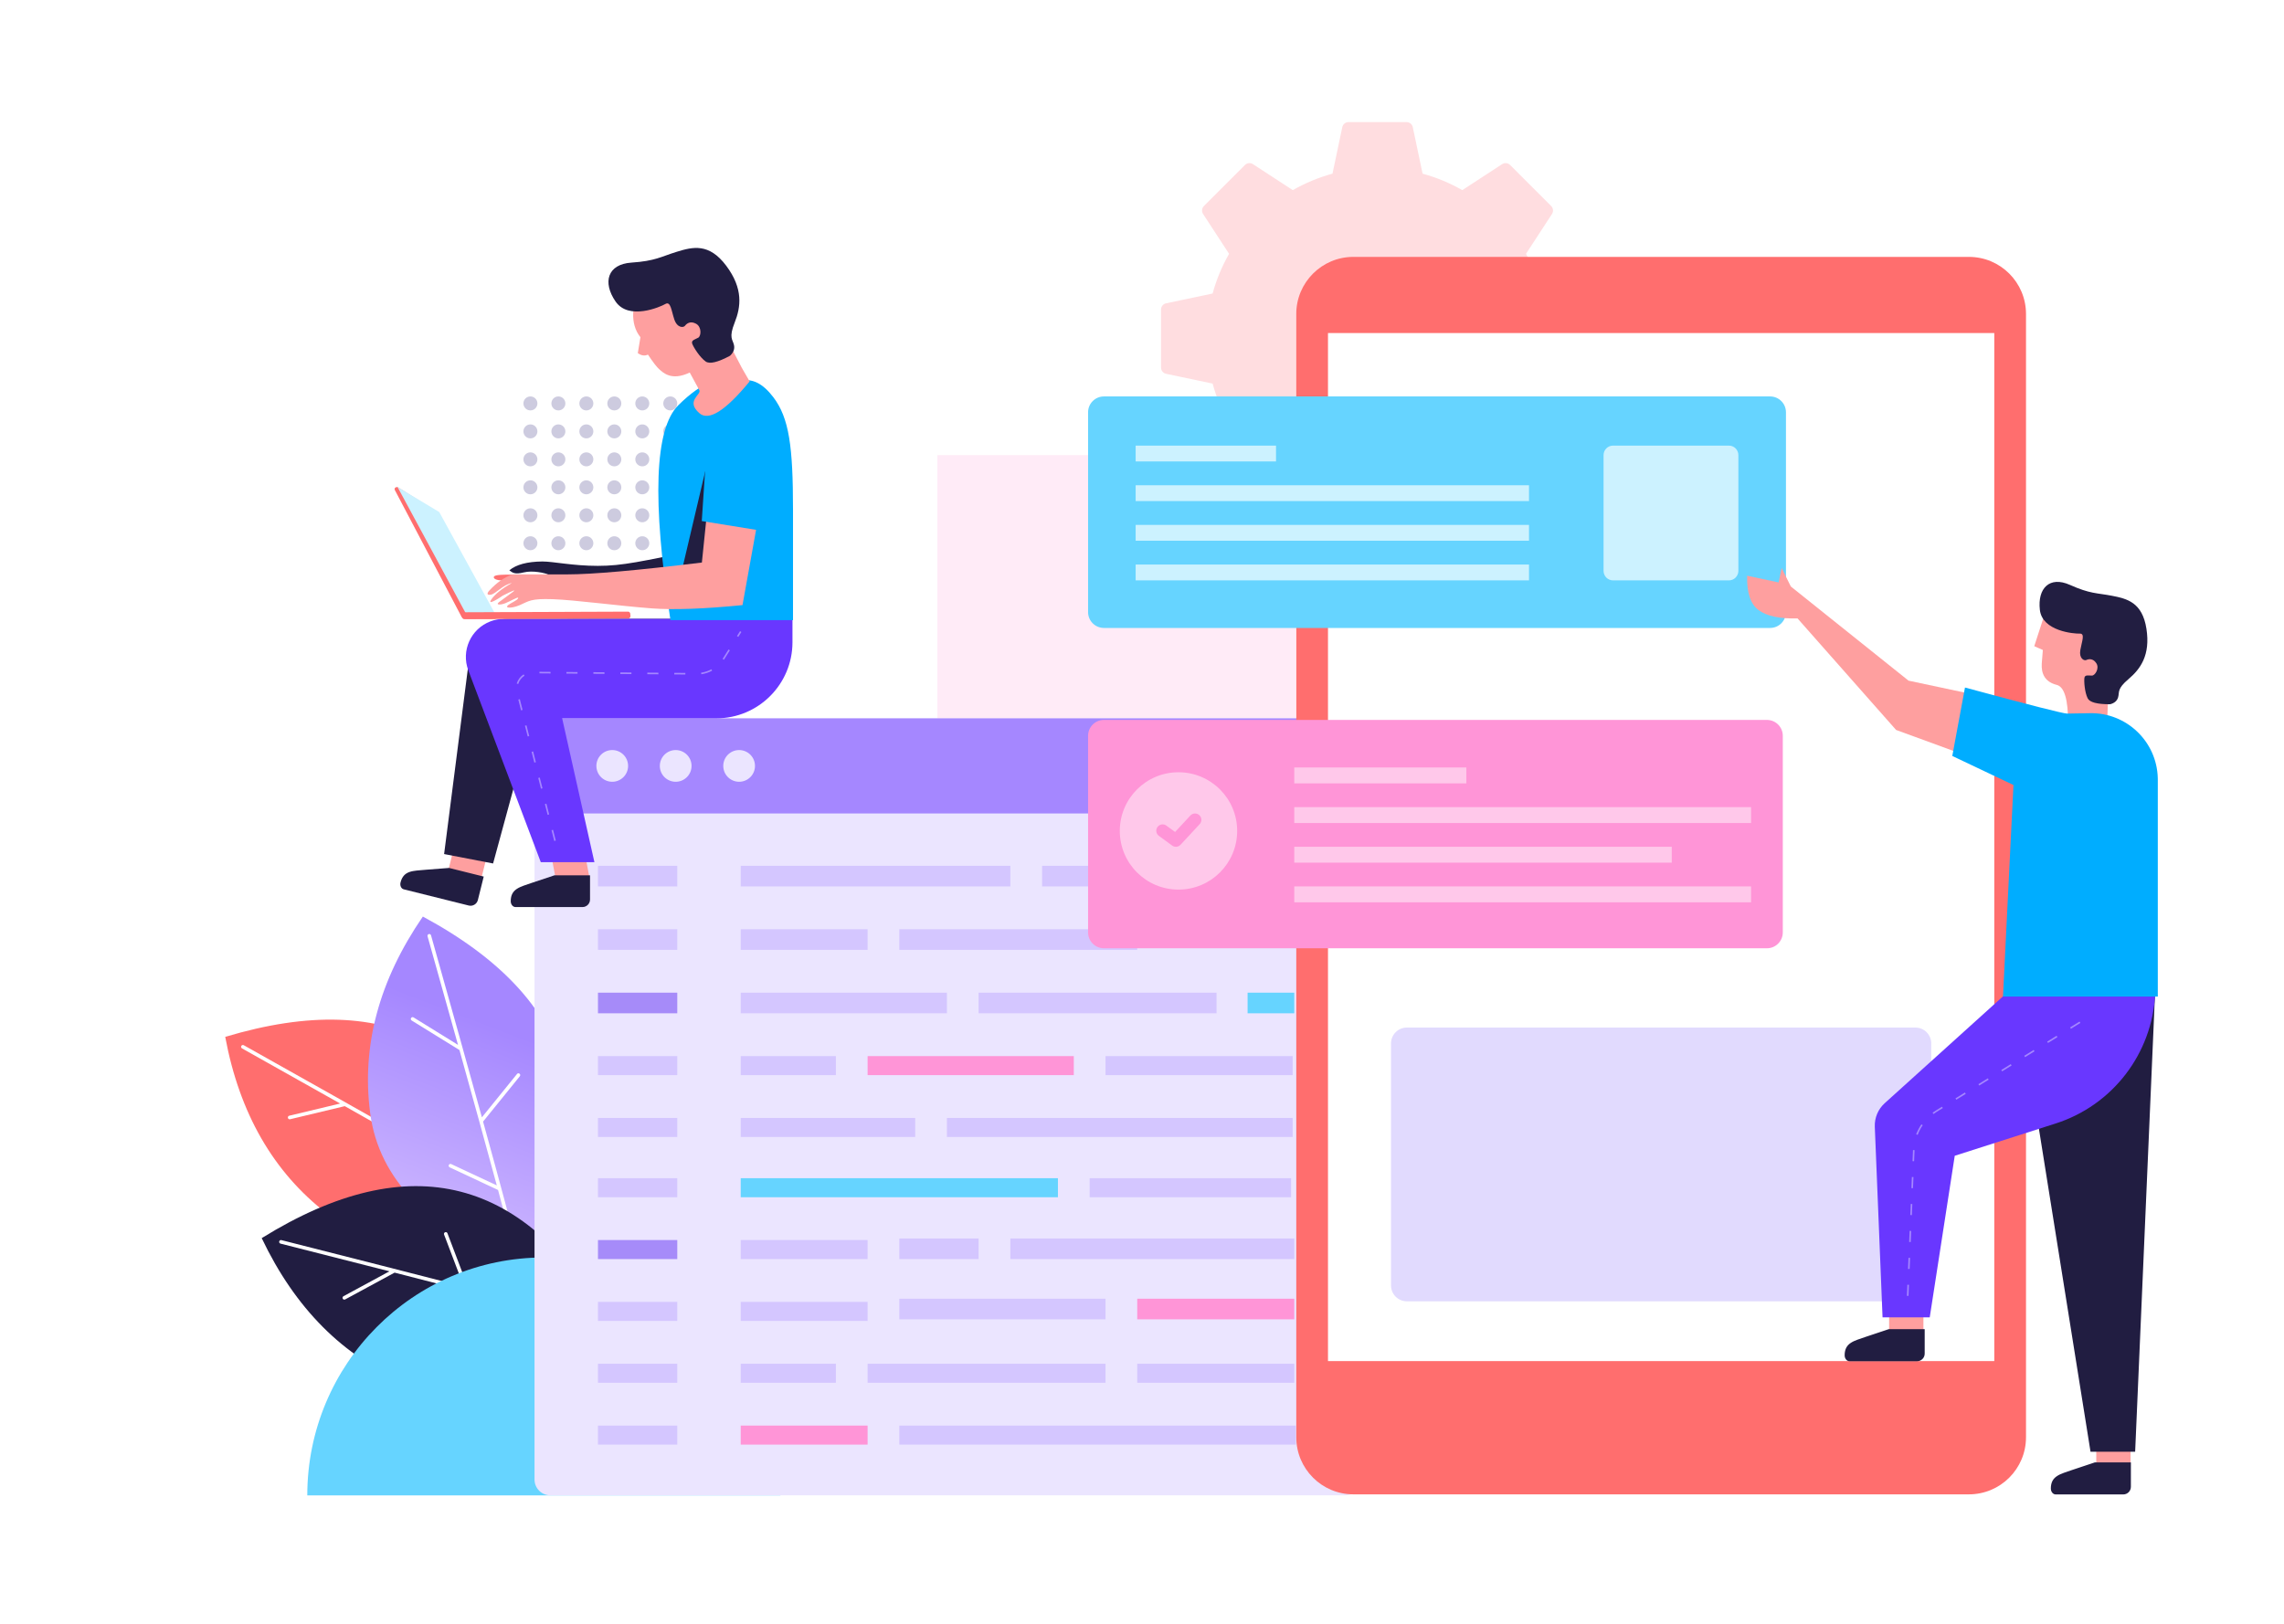 <?xml version="1.0" encoding="UTF-8"?>
<svg width="1440px" height="1024px" viewBox="0 0 1440 1024" version="1.1" xmlns="http://www.w3.org/2000/svg" xmlns:xlink="http://www.w3.org/1999/xlink">
    <!-- Generator: Sketch 53.2 (72643) - https://sketchapp.com -->
    <title>App Development</title>
    <desc>Created with Sketch.</desc>
    <defs>
        <linearGradient x1="36.529%" y1="64.735%" x2="85.994%" y2="36.922%" id="linearGradient-1">
            <stop stop-color="#FF6E6E" offset="0%"></stop>
            <stop stop-color="#FF6E6E" offset="100%"></stop>
        </linearGradient>
        <linearGradient x1="35.979%" y1="100%" x2="54.821%" y2="31.641%" id="linearGradient-2">
            <stop stop-color="#D1BCFF" offset="0%"></stop>
            <stop stop-color="#A587FF" offset="100%"></stop>
        </linearGradient>
    </defs>
    <g id="App-Development" stroke="none" stroke-width="1" fill="none" fill-rule="evenodd">
        <rect fill="#FFFFFF" x="0" y="0" width="1440" height="1024"></rect>
        <g id="Plant" transform="translate(142, 578)">
            <path d="M199,188.174 C142.719,213.593 97.723,213.271 64.013,187.209 C30.303,161.146 8.965,124.033 0,75.871 C105.372,44.228 171.705,81.663 199,188.174 Z" id="Shape" fill="url(#linearGradient-1)"></path>
            <path d="M115.899,142.471 C103.751,135.579 90.244,127.943 75.378,119.562 L40.892,127.819 C40.28,127.966 39.666,127.587 39.52,126.973 C39.374,126.359 39.752,125.743 40.363,125.596 L72.452,117.912 C53.897,107.455 33.274,95.865 10.584,83.141 C10.034,82.833 9.838,82.137 10.145,81.586 C10.452,81.035 11.145,80.838 11.695,81.145 C53.125,104.378 87.662,123.832 115.306,139.509 L111.739,104.426 C111.585,102.91 113.851,102.678 114.005,104.194 L117.736,140.887 C154.593,161.799 178.83,175.796 190.452,182.88 C190.99,183.208 191.161,183.911 190.834,184.45 C190.508,184.99 189.807,185.161 189.27,184.834 C182.316,180.595 170.826,173.871 154.803,164.662 C154.761,164.684 154.717,164.704 154.671,164.72 L123.156,176.271 C122.565,176.487 121.911,176.182 121.696,175.589 C121.48,174.996 121.784,174.34 122.375,174.124 L152.227,163.183 C141.985,157.305 129.997,150.469 116.263,142.677 C116.13,142.633 116.006,142.564 115.899,142.471 Z" id="Shape" fill="#FFFFFF" fill-rule="nonzero"></path>
            <path d="M186.397,220 C128.544,198.082 96.868,166.009 91.368,123.78 C85.869,81.551 96.945,40.291 124.595,0 C221.65,52.276 242.251,125.61 186.397,220 Z" id="Shape" fill="url(#linearGradient-2)"></path>
            <path d="M162.564,129.305 C173.864,170.24 181.123,197.332 184.343,210.586 C184.492,211.199 184.118,211.817 183.509,211.967 C182.899,212.117 182.284,211.741 182.135,211.128 C180.209,203.197 176.831,190.292 172,172.413 C171.955,172.399 171.911,172.381 171.867,172.361 L141.516,158.166 C140.947,157.9 140.7,157.22 140.965,156.648 C141.229,156.076 141.905,155.828 142.474,156.094 L171.223,169.539 C168.13,158.117 164.478,144.779 160.266,129.526 C160.204,129.4 160.165,129.263 160.155,129.121 C156.43,115.63 152.269,100.648 147.673,84.175 L117.541,65.545 C117.007,65.215 116.84,64.511 117.168,63.973 C117.497,63.436 118.197,63.268 118.731,63.598 L146.768,80.933 C141.03,60.375 134.629,37.549 127.566,12.454 C127.395,11.847 127.746,11.215 128.35,11.043 C128.953,10.872 129.581,11.225 129.752,11.832 C142.648,57.652 153.337,95.909 161.819,126.607 L183.962,99.273 C184.919,98.092 186.681,99.536 185.724,100.717 L162.564,129.305 Z" id="Shape" fill="#FFFFFF" fill-rule="nonzero"></path>
            <path d="M244,259.563 C196.224,298.76 152.711,310.149 113.461,293.728 C74.211,277.307 44.058,246.992 23,202.781 C116.556,144.804 190.223,163.731 244,259.563 Z" id="Shape" fill="#211D41"></path>
            <path d="M153.169,234.117 C194.135,244.713 221.137,251.916 234.181,255.729 C234.784,255.906 235.13,256.538 234.954,257.142 C234.778,257.747 234.146,258.093 233.543,257.917 C225.738,255.636 212.915,252.135 195.076,247.416 C195.041,247.448 195.003,247.478 194.963,247.506 L167.52,266.793 C167.006,267.155 166.296,267.03 165.935,266.515 C165.574,266 165.698,265.289 166.212,264.927 L192.208,246.658 C180.807,243.649 167.474,240.171 152.209,236.223 C152.07,236.214 151.932,236.181 151.804,236.118 C138.303,232.627 123.297,228.77 106.788,224.548 L75.629,241.434 C75.076,241.733 74.385,241.527 74.086,240.974 C73.787,240.42 73.993,239.729 74.545,239.429 L103.538,223.718 C82.933,218.451 60.04,212.629 34.859,206.251 C34.25,206.097 33.881,205.477 34.035,204.867 C34.189,204.257 34.808,203.887 35.417,204.041 C81.395,215.687 119.745,225.479 150.469,233.419 L137.985,200.553 C137.445,199.133 139.572,198.322 140.112,199.742 L153.169,234.117 Z" id="Shape" fill="#FFFFFF" fill-rule="nonzero"></path>
        </g>
        <g id="Ornament" transform="translate(192.846, 77)">
            <polygon id="Shape" fill="#FFEBF7" points="398.154 210 624.154 210 624.154 436 398.154 436"></polygon>
            <path d="M582.052,83.063 L565.667,57.938 C564.633,56.354 564.851,54.262 566.189,52.925 L592.079,27.035 C593.416,25.697 595.508,25.48 597.092,26.513 L622.216,42.898 C630.005,38.442 638.403,34.93 647.255,32.518 L653.433,3.176 C653.822,1.325 655.455,0 657.347,0 L693.961,1.42108547e-14 C695.852,1.42108547e-14 697.485,1.325 697.875,3.176 L704.052,32.518 C712.904,34.93 721.303,38.442 729.091,42.898 L754.215,26.513 C755.8,25.48 757.891,25.697 759.229,27.035 L785.119,52.925 C786.456,54.262 786.674,56.354 785.641,57.938 L769.256,83.063 C773.712,90.851 777.224,99.25 779.636,108.101 L808.978,114.279 C810.829,114.668 812.154,116.301 812.154,118.193 L812.154,154.807 C812.154,156.699 810.829,158.332 808.978,158.721 L779.636,164.899 C777.224,173.75 773.712,182.149 769.256,189.937 L785.641,215.062 C786.674,216.646 786.456,218.738 785.119,220.075 L759.229,245.965 C757.891,247.303 755.8,247.52 754.215,246.487 L729.091,230.102 C721.303,234.558 712.904,238.07 704.052,240.482 L697.875,269.824 C697.485,271.675 695.852,273 693.961,273 L657.347,273 C655.455,273 653.822,271.675 653.433,269.824 L647.255,240.482 C638.403,238.07 630.005,234.558 622.216,230.102 L597.092,246.487 C595.508,247.52 593.416,247.303 592.079,245.965 L566.189,220.075 C564.851,218.738 564.633,216.646 565.667,215.062 L582.052,189.937 C577.596,182.149 574.084,173.75 571.672,164.899 L542.33,158.721 C540.479,158.332 539.154,156.699 539.154,154.807 L539.154,118.193 C539.154,116.301 540.479,114.668 542.33,114.279 L571.672,108.101 C574.084,99.25 577.596,90.851 582.052,83.063 L582.052,83.063 Z M675.654,187 C703.544,187 726.154,164.39 726.154,136.5 C726.154,108.61 703.544,86 675.654,86 C647.763,86 625.154,108.61 625.154,136.5 C625.154,164.39 647.763,187 675.654,187 Z" id="Shape" fill="#FFDDE0"></path>
            <path d="M145.971,265.579 C145.971,268.014 143.998,269.988 141.563,269.988 C139.128,269.988 137.154,268.014 137.154,265.579 C137.154,263.145 139.128,261.171 141.563,261.171 C143.998,261.171 145.971,263.145 145.971,265.579 Z M145.971,247.945 C145.971,250.38 143.998,252.354 141.563,252.354 C139.128,252.354 137.154,250.38 137.154,247.945 C137.154,245.51 139.128,243.537 141.563,243.537 C143.998,243.537 145.971,245.51 145.971,247.945 Z M145.971,230.311 C145.971,232.746 143.998,234.72 141.563,234.72 C139.128,234.72 137.154,232.746 137.154,230.311 C137.154,227.876 139.128,225.903 141.563,225.903 C143.998,225.903 145.971,227.876 145.971,230.311 Z M145.971,212.677 C145.971,215.112 143.998,217.085 141.563,217.085 C139.128,217.085 137.154,215.112 137.154,212.677 C137.154,210.242 139.128,208.268 141.563,208.268 C143.998,208.268 145.971,210.242 145.971,212.677 Z M145.971,195.043 C145.971,197.477 143.998,199.451 141.563,199.451 C139.128,199.451 137.154,197.477 137.154,195.043 C137.154,192.608 139.128,190.634 141.563,190.634 C143.998,190.634 145.971,192.608 145.971,195.043 Z M145.971,177.409 C145.971,179.843 143.998,181.817 141.563,181.817 C139.128,181.817 137.154,179.843 137.154,177.409 C137.154,174.974 139.128,173 141.563,173 C143.998,173 145.971,174.974 145.971,177.409 Z M163.607,265.579 C163.607,268.014 161.633,269.988 159.198,269.988 C156.763,269.988 154.789,268.014 154.789,265.579 C154.789,263.145 156.763,261.171 159.198,261.171 C161.633,261.171 163.607,263.145 163.607,265.579 Z M163.607,247.945 C163.607,250.38 161.633,252.354 159.198,252.354 C156.763,252.354 154.789,250.38 154.789,247.945 C154.789,245.51 156.763,243.537 159.198,243.537 C161.633,243.537 163.607,245.51 163.607,247.945 Z M163.607,230.311 C163.607,232.746 161.633,234.72 159.198,234.72 C156.763,234.72 154.789,232.746 154.789,230.311 C154.789,227.876 156.763,225.903 159.198,225.903 C161.633,225.903 163.607,227.876 163.607,230.311 Z M163.607,212.677 C163.607,215.112 161.633,217.085 159.198,217.085 C156.763,217.085 154.789,215.112 154.789,212.677 C154.789,210.242 156.763,208.268 159.198,208.268 C161.633,208.268 163.607,210.242 163.607,212.677 Z M163.607,195.043 C163.607,197.477 161.633,199.451 159.198,199.451 C156.763,199.451 154.789,197.477 154.789,195.043 C154.789,192.608 156.763,190.634 159.198,190.634 C161.633,190.634 163.607,192.608 163.607,195.043 Z M163.607,177.409 C163.607,179.843 161.633,181.817 159.198,181.817 C156.763,181.817 154.789,179.843 154.789,177.409 C154.789,174.974 156.763,173 159.198,173 C161.633,173 163.607,174.974 163.607,177.409 Z M181.242,265.579 C181.242,268.014 179.268,269.988 176.833,269.988 C174.398,269.988 172.424,268.014 172.424,265.579 C172.424,263.145 174.398,261.171 176.833,261.171 C179.268,261.171 181.242,263.145 181.242,265.579 Z M181.242,247.945 C181.242,250.38 179.268,252.354 176.833,252.354 C174.398,252.354 172.424,250.38 172.424,247.945 C172.424,245.51 174.398,243.537 176.833,243.537 C179.268,243.537 181.242,245.51 181.242,247.945 Z M181.242,230.311 C181.242,232.746 179.268,234.72 176.833,234.72 C174.398,234.72 172.424,232.746 172.424,230.311 C172.424,227.876 174.398,225.903 176.833,225.903 C179.268,225.903 181.242,227.876 181.242,230.311 Z M181.242,212.677 C181.242,215.112 179.268,217.085 176.833,217.085 C174.398,217.085 172.424,215.112 172.424,212.677 C172.424,210.242 174.398,208.268 176.833,208.268 C179.268,208.268 181.242,210.242 181.242,212.677 Z M181.242,195.043 C181.242,197.477 179.268,199.451 176.833,199.451 C174.398,199.451 172.424,197.477 172.424,195.043 C172.424,192.608 174.398,190.634 176.833,190.634 C179.268,190.634 181.242,192.608 181.242,195.043 Z M181.242,177.409 C181.242,179.843 179.268,181.817 176.833,181.817 C174.398,181.817 172.424,179.843 172.424,177.409 C172.424,174.974 174.398,173 176.833,173 C179.268,173 181.242,174.974 181.242,177.409 Z M198.877,265.579 C198.877,268.014 196.903,269.988 194.468,269.988 C192.033,269.988 190.059,268.014 190.059,265.579 C190.059,263.145 192.033,261.171 194.468,261.171 C196.903,261.171 198.877,263.145 198.877,265.579 Z M198.877,247.945 C198.877,250.38 196.903,252.354 194.468,252.354 C192.033,252.354 190.059,250.38 190.059,247.945 C190.059,245.51 192.033,243.537 194.468,243.537 C196.903,243.537 198.877,245.51 198.877,247.945 Z M198.877,230.311 C198.877,232.746 196.903,234.72 194.468,234.72 C192.033,234.72 190.059,232.746 190.059,230.311 C190.059,227.876 192.033,225.903 194.468,225.903 C196.903,225.903 198.877,227.876 198.877,230.311 Z M198.877,212.677 C198.877,215.112 196.903,217.085 194.468,217.085 C192.033,217.085 190.059,215.112 190.059,212.677 C190.059,210.242 192.033,208.268 194.468,208.268 C196.903,208.268 198.877,210.242 198.877,212.677 Z M198.877,195.043 C198.877,197.477 196.903,199.451 194.468,199.451 C192.033,199.451 190.059,197.477 190.059,195.043 C190.059,192.608 192.033,190.634 194.468,190.634 C196.903,190.634 198.877,192.608 198.877,195.043 Z M198.877,177.409 C198.877,179.843 196.903,181.817 194.468,181.817 C192.033,181.817 190.059,179.843 190.059,177.409 C190.059,174.974 192.033,173 194.468,173 C196.903,173 198.877,174.974 198.877,177.409 Z M216.512,265.579 C216.512,268.014 214.538,269.988 212.104,269.988 C209.669,269.988 207.695,268.014 207.695,265.579 C207.695,263.145 209.669,261.171 212.104,261.171 C214.538,261.171 216.512,263.145 216.512,265.579 Z M216.512,247.945 C216.512,250.38 214.538,252.354 212.104,252.354 C209.669,252.354 207.695,250.38 207.695,247.945 C207.695,245.51 209.669,243.537 212.104,243.537 C214.538,243.537 216.512,245.51 216.512,247.945 Z M216.512,230.311 C216.512,232.746 214.538,234.72 212.104,234.72 C209.669,234.72 207.695,232.746 207.695,230.311 C207.695,227.876 209.669,225.903 212.104,225.903 C214.538,225.903 216.512,227.876 216.512,230.311 Z M216.512,212.677 C216.512,215.112 214.538,217.085 212.104,217.085 C209.669,217.085 207.695,215.112 207.695,212.677 C207.695,210.242 209.669,208.268 212.104,208.268 C214.538,208.268 216.512,210.242 216.512,212.677 Z M216.512,195.043 C216.512,197.477 214.538,199.451 212.104,199.451 C209.669,199.451 207.695,197.477 207.695,195.043 C207.695,192.608 209.669,190.634 212.104,190.634 C214.538,190.634 216.512,192.608 216.512,195.043 Z M216.512,177.409 C216.512,179.843 214.538,181.817 212.104,181.817 C209.669,181.817 207.695,179.843 207.695,177.409 C207.695,174.974 209.669,173 212.104,173 C214.538,173 216.512,174.974 216.512,177.409 Z M234.148,265.579 C234.148,268.014 232.174,269.988 229.739,269.988 C227.304,269.988 225.33,268.014 225.33,265.579 C225.33,263.145 227.304,261.171 229.739,261.171 C232.174,261.171 234.148,263.145 234.148,265.579 Z M234.148,247.945 C234.148,250.38 232.174,252.354 229.739,252.354 C227.304,252.354 225.33,250.38 225.33,247.945 C225.33,245.51 227.304,243.537 229.739,243.537 C232.174,243.537 234.148,245.51 234.148,247.945 Z M234.148,230.311 C234.148,232.746 232.174,234.72 229.739,234.72 C227.304,234.72 225.33,232.746 225.33,230.311 C225.33,227.876 227.304,225.903 229.739,225.903 C232.174,225.903 234.148,227.876 234.148,230.311 Z M234.148,212.677 C234.148,215.112 232.174,217.085 229.739,217.085 C227.304,217.085 225.33,215.112 225.33,212.677 C225.33,210.242 227.304,208.268 229.739,208.268 C232.174,208.268 234.148,210.242 234.148,212.677 Z M234.148,195.043 C234.148,197.477 232.174,199.451 229.739,199.451 C227.304,199.451 225.33,197.477 225.33,195.043 C225.33,192.608 227.304,190.634 229.739,190.634 C232.174,190.634 234.148,192.608 234.148,195.043 Z M234.148,177.409 C234.148,179.843 232.174,181.817 229.739,181.817 C227.304,181.817 225.33,179.843 225.33,177.409 C225.33,174.974 227.304,173 229.739,173 C232.174,173 234.148,174.974 234.148,177.409 Z" id="Shape" fill="#CDCBDF"></path>
            <path d="M225.044,940.154 C225.044,837.915 225.044,708.659 225.044,641.89 C142.177,641.89 75,708.659 75,791.022 C75,873.385 142.177,940.154 225.044,940.154 Z" id="Shape" fill="#66D4FF" transform="translate(150.022, 791.022) scale(-1, 1) rotate(-270) translate(-150.022, -791.022) "></path>
        </g>
        <g id="Tab" transform="translate(337, 453)">
            <path d="M10,-1.13686838e-13 L511,-1.15463195e-13 C516.523,-1.16477725e-13 521,4.477 521,10 L521,480 C521,485.523 516.523,490 511,490 L10,490 C4.477,490 2.45271059e-15,485.523 1.77635684e-15,480 L1.77635684e-15,10 C1.10000309e-15,4.477 4.477,-1.14448664e-13 10,-1.13686838e-13 Z" id="Shape" fill="#EBE5FF"></path>
            <path d="M40,93 L90,93 L90,106 L40,106 L40,93 Z M130,93 L300,93 L300,106 L130,106 L130,93 Z M320,93 L480,93 L480,106 L320,106 L320,93 Z M40,133 L90,133 L90,146 L40,146 L40,133 Z M130,133 L210,133 L210,146 L130,146 L130,133 Z M300,328 L479,328 L479,341 L300,341 L300,328 Z M380,407 L479,407 L479,419 L380,419 L380,407 Z M230,133 L380,133 L380,146 L230,146 L230,133 Z M230,328 L280,328 L280,341 L230,341 L230,328 Z M230,366 L360,366 L360,379 L230,379 L230,366 Z M210,407 L360,407 L360,419 L210,419 L210,407 Z M130,173 L260,173 L260,186 L130,186 L130,173 Z M280,173 L430,173 L430,186 L280,186 L280,173 Z M40,213 L90,213 L90,225 L40,225 L40,213 Z M130,213 L190,213 L190,225 L130,225 L130,213 Z M360,213 L478,213 L478,225 L360,225 L360,213 Z M40,252 L90,252 L90,264 L40,264 L40,252 Z M130,252 L240,252 L240,264 L130,264 L130,252 Z M260,252 L478,252 L478,264 L260,264 L260,252 Z M40,290 L90,290 L90,302 L40,302 L40,290 Z M350,290 L477,290 L477,302 L350,302 L350,290 Z M130,329 L210,329 L210,341 L130,341 L130,329 Z M40,368 L90,368 L90,380 L40,380 L40,368 Z M130,368 L210,368 L210,380 L130,380 L130,368 Z M40,407 L90,407 L90,419 L40,419 L40,407 Z M130,407 L190,407 L190,419 L130,419 L130,407 Z M40,446 L90,446 L90,458 L40,458 L40,446 Z M230,446 L480,446 L480,458 L230,458 L230,446 Z" id="Shape" fill="#D4C6FF"></path>
            <path d="M380,366 L479,366 L479,379 L380,379 L380,366 Z M210,213 L340,213 L340,225 L210,225 L210,213 Z M130,446 L210,446 L210,458 L130,458 L130,446 Z" id="Shape" fill="#FF95D7"></path>
            <path d="M40,173 L90,173 L90,186 L40,186 L40,173 Z M40,329 L90,329 L90,341 L40,341 L40,329 Z" id="Shape" fill="#A68BF9"></path>
            <path d="M479,173 L479,186 L449.575,186 L449.575,173 L479,173 Z M130,290 L330,290 L330,302 L130,302 L130,290 Z" id="Shape" fill="#66D4FF"></path>
            <path d="M10,3.55271368e-13 L511,3.57047725e-13 C516.523,3.56033194e-13 521,4.477 521,10 L521,60 L0,60 L0,10 C-6.76353751e-16,4.477 4.477,3.58062255e-13 10,3.55271368e-13 Z" id="Shape" fill="#A587FF"></path>
            <path d="M49,40 C43.477,40 39,35.523 39,30 C39,24.477 43.477,20 49,20 C54.523,20 59,24.477 59,30 C59,35.523 54.523,40 49,40 Z M89,40 C83.477,40 79,35.523 79,30 C79,24.477 83.477,20 89,20 C94.523,20 99,24.477 99,30 C99,35.523 94.523,40 89,40 Z M129,40 C123.477,40 119,35.523 119,30 C119,24.477 123.477,20 129,20 C134.523,20 139,24.477 139,30 C139,35.523 134.523,40 129,40 Z" id="Shape" fill="#EBE5FF"></path>
        </g>
        <g id="Men-2" transform="translate(248.212, 156.359)">
            <polygon id="Shape" fill="#FE9F9F" points="60.206 377.689 55.031 398.445 34.242 393.261 39.417 372.506"></polygon>
            <path d="M56.761,396.426 L53.072,411.219 C52.438,413.766 49.859,415.316 47.312,414.681 L6.356,404.469 C4.732,404.064 3.817,402.127 4.312,400.143 C6.238,392.417 12.359,392.874 19.944,392.146 L34.926,390.982 L56.761,396.426 Z" id="Shape" fill="#211D41"></path>
            <polygon id="Shape" fill="#FE9F9F" points="119.589 376.641 123.589 398.032 102.164 398.032 98.164 376.641"></polygon>
            <path d="M123.78,395.655 L123.78,410.901 C123.78,413.525 121.652,415.653 119.028,415.653 L76.817,415.653 C75.144,415.653 73.788,413.995 73.788,411.95 C73.788,403.988 79.838,402.95 87.021,400.409 L101.276,395.655 L123.78,395.655 Z" id="Shape" fill="#211D41"></path>
            <path d="M97.64,206.05 C95.499,204.975 87.636,203.199 81.954,204.624 C76.272,206.05 74.89,204.764 72.919,203.295 C77.267,199.666 84.218,197.809 93.77,197.724 C100.685,197.724 112.903,200.485 128.679,200.485 C144.456,200.485 155.765,197.724 192.888,190.246 L196.27,157.225 L228.838,159.765 L218.497,217.093 C194.115,219.502 175.027,220.189 161.233,219.153 C140.541,217.599 131.806,214.112 118.205,214.112 C104.604,214.112 105.733,214.63 100.017,217.093 C94.301,219.557 80.034,215.217 90.035,213.446 C94.866,212.59 94.922,212.896 97.64,211.008 C100.358,209.12 99.781,207.125 97.64,206.05 Z" id="Shape" fill="#211D41"></path>
            <path d="M62.667,388.168 L31.788,382.227 L48.104,254.879 C49.638,242.902 59.833,233.93 71.908,233.929 C191.184,233.926 251.021,233.888 251.419,233.816 L246.466,256.295 C241.259,279.92 219.285,295.979 195.194,293.763 L90.973,284.177 L62.667,388.168 Z" id="Shape" fill="#221E41"></path>
            <path d="M126.558,387.363 L92.745,387.363 L47.056,266.41 C42.373,254.01 48.628,240.161 61.027,235.477 C63.737,234.454 66.61,233.929 69.507,233.929 C190.396,233.923 251.034,233.886 251.419,233.816 L251.419,248.641 C251.419,275.15 229.929,296.641 203.419,296.641 L106.207,296.641 L126.558,387.363 Z" id="Shape" fill="#6937FF"></path>
            <path d="M218.673,83.93 C207.473,79.278 194.399,84.365 179.45,99.188 C164.502,114.011 162.85,159.181 174.494,234.697 C187.081,234.697 212.836,234.697 251.76,234.697 C251.76,215.057 251.76,191.886 251.76,165.182 C251.76,125.127 249.324,107.275 239.362,94.141 C232.721,85.385 225.825,81.981 218.673,83.93 Z" id="Shape" fill="#00ADFF"></path>
            <path d="M75.771,206.024 C75.124,206.024 67.428,205.829 64.522,206.534 C61.617,207.24 63.02,210.123 70.147,209.61 C77.273,209.097 76.418,206.024 75.771,206.024 Z" id="Shape" fill="#FF7272"></path>
            <path d="M27.48,166.656 L64.44,233.995 L45.222,233.967 L44.307,233.734 C43.621,233.559 43.042,233.102 42.713,232.476 L0.717,152.67 C0.633,152.51 0.584,152.333 0.575,152.153 C0.539,151.464 1.068,150.876 1.757,150.84 L2.475,150.803 L27.48,166.656 Z" id="Shape" fill="#FF6E6E"></path>
            <polygon id="Shape" fill="#CCF2FF" points="28.722 166.547 65.683 233.886 46.002 231.458 2.421 150.761"></polygon>
            <path d="M147.952,229.351 C148.606,229.481 149.095,230.027 149.153,230.691 L149.274,232.072 C149.286,232.213 149.279,232.355 149.251,232.494 C149.09,233.306 148.302,233.834 147.49,233.673 L44.323,234.063 C43.669,233.933 43.179,233.387 43.121,232.723 L43.001,231.342 C42.988,231.201 42.996,231.059 43.023,230.92 C43.184,230.108 43.973,229.58 44.785,229.741 L147.952,229.351 Z" id="Shape" fill="#FF6E6E"></path>
            <path d="M196.407,140.865 L181.212,205.352 C198.077,208.032 206.509,208.955 206.509,208.121 C206.509,207.287 208.964,198.143 213.874,180.689 L196.407,140.865 Z" id="Shape" fill="#221E41"></path>
            <path d="M78.489,220.663 C78.489,219.83 73.632,222.71 70.493,223.991 C67.354,225.272 63.988,225.233 66.422,223.342 C68.855,221.451 71.891,219.44 75.19,216.882 C77.389,215.177 75.276,215.957 68.851,219.221 C66.191,221.05 58.575,225.875 61.679,221.496 C63.749,218.577 68.058,214.843 74.538,211.307 C68.929,212.251 64.318,218.243 61.138,218.672 C59.017,218.958 58.609,218.227 59.913,216.478 C64.887,210.996 69.979,207.458 75.19,205.864 C82.105,205.864 93.451,205.864 109.227,205.864 C125.004,205.864 153.364,203.371 194.309,198.385 L197.69,165.364 L230.258,167.905 L219.917,225.233 C195.536,227.642 176.448,228.328 162.653,227.292 C141.961,225.738 114.25,221.977 100.193,221.496 C86.136,221.015 85.235,222.769 79.519,225.233 C73.803,227.696 67.971,227.355 74.084,223.991 C76.999,222.387 78.489,221.496 78.489,220.663 Z" id="Shape" fill="#FE9F9F"></path>
            <path d="M219.481,75.605 C214.68,66.602 211.263,59.79 209.23,55.168 C207.197,50.546 205.182,45.367 203.185,39.631 C204.402,29.588 200.959,23.157 192.855,20.337 C180.699,16.108 160.761,22.745 155.567,28.244 C150.373,33.743 148.576,47.854 155.567,56.282 L153.907,66.303 C156.107,67.918 158.239,68.238 160.303,67.263 C163.59,72.195 165.982,75.291 167.478,76.552 C169.724,78.443 174.971,84.173 186.651,78.569 C189.318,83.602 191.327,87.305 192.68,89.677 C194.27,92.465 183.792,96.356 192.68,104.176 C198.606,109.389 209.185,102.715 224.417,84.156 L219.481,75.605 Z" id="Shape" fill="#FE9F9F"></path>
            <path d="M212.027,67.995 C204.264,72.165 199.142,73.363 196.662,71.587 C192.942,68.923 189.014,62.614 188.206,60.373 C187.399,58.132 190.199,57.648 192.023,56.595 C193.847,55.542 194.303,49.794 190.628,47.793 C186.954,45.791 184.619,47.784 183.662,49.07 C182.704,50.355 178.75,50.587 176.894,44.999 C175.038,39.412 174.63,33.411 171.31,35.328 C167.99,37.245 148.154,45.847 139.867,33.76 C131.58,21.673 134.77,10.272 149.87,9.251 C164.971,8.23 168.45,5.506 178.486,2.414 C188.522,-0.678 198.785,-3.286 209.649,11.217 C220.513,25.72 218.879,37.236 214.996,47.018 C211.112,56.801 213.75,57.588 214.55,61.26 C215.083,63.707 214.242,65.952 212.027,67.995 Z" id="Shape" fill="#221E41"></path>
            <path d="M196.609,136.529 L194.235,172.23 C220.364,176.454 233.429,178.566 233.429,178.566 L235.165,141.392" id="Shape" fill="#00ADFF"></path>
            <path d="M102.198,373.727 L101.229,373.973 L99.505,367.189 L100.474,366.942 L102.198,373.727 Z M98.011,357.251 L97.042,357.497 L95.318,350.713 L96.287,350.466 L98.011,357.251 Z M93.824,340.774 L92.855,341.021 L91.13,334.236 L92.099,333.99 L93.824,340.774 Z M89.636,324.298 L88.667,324.544 L86.943,317.76 L87.912,317.514 L89.636,324.298 Z M85.449,307.822 L84.48,308.068 L82.756,301.284 L83.725,301.038 L85.449,307.822 Z M81.262,291.346 L80.293,291.592 L78.568,284.808 L79.538,284.561 L81.262,291.346 Z M78.517,274.975 L77.561,274.682 C78.286,272.309 79.833,270.255 81.925,268.91 L82.466,269.751 C80.574,270.967 79.174,272.827 78.517,274.975 Z M91.891,268.276 L91.899,267.276 L98.898,267.332 L98.891,268.332 L91.891,268.276 Z M108.89,268.411 L108.898,267.411 L115.898,267.466 L115.89,268.466 L108.89,268.411 Z M125.89,268.545 L125.898,267.545 L132.897,267.6 L132.889,268.6 L125.89,268.545 Z M142.889,268.679 L142.897,267.679 L149.897,267.735 L149.889,268.735 L142.889,268.679 Z M159.889,268.814 L159.897,267.814 L166.896,267.869 L166.888,268.869 L159.889,268.814 Z M176.888,268.948 L176.896,267.948 L183.896,268.003 L183.888,269.003 L176.888,268.948 Z M193.956,268.844 L193.812,267.855 C196.084,267.523 198.275,266.793 200.288,265.702 L200.764,266.581 C198.649,267.728 196.345,268.496 193.956,268.844 Z M208.217,259.678 L207.377,259.135 C207.418,259.071 207.459,259.006 207.5,258.941 L211.102,253.214 L211.949,253.746 L208.347,259.474 C208.304,259.542 208.26,259.61 208.217,259.678 Z M217.272,245.281 L216.426,244.749 L218.364,241.666 L219.211,242.198 L217.272,245.281 Z" id="Shape" fill="#A587FF" fill-rule="nonzero"></path>
        </g>
        <g id="Gadget" transform="translate(686, 162)">
            <path d="M167.263,-5.68434189e-14 L555.341,-5.68434189e-14 C575.223,-6.04957291e-14 591.341,16.118 591.341,36 L591.341,744.365 C591.341,764.247 575.223,780.365 555.341,780.365 L167.263,780.365 C147.381,780.365 131.263,764.247 131.263,744.365 L131.263,36 C131.263,16.118 147.381,-5.31911086e-14 167.263,-5.68434189e-14 Z" id="Shape" fill="#FF6E6E"></path>
            <polygon id="Shape" fill="#FFFFFF" points="571.341 48.022 571.341 696.325 151.263 696.325 151.263 48.022"></polygon>
            <path d="M10,292 L428,292 C433.523,292 438,296.477 438,302 L438,426 C438,431.523 433.523,436 428,436 L10,436 C4.477,436 4.28778352e-13,431.523 4.28101998e-13,426 L4.28101998e-13,302 C4.27425645e-13,296.477 4.477,292 10,292 Z" id="Shape" fill="#FF95D7"></path>
            <path d="M57,399 C36.565,399 20,382.435 20,362 C20,341.565 36.565,325 57,325 C77.435,325 94,341.565 94,362 C94,382.435 77.435,399 57,399 Z M130,322 L238.5,322 L238.5,332 L130,332 L130,322 Z M130,372 L368,372 L368,382 L130,382 L130,372 Z M130,397 L418,397 L418,407 L130,407 L130,397 Z M130,347 L418,347 L418,357 L130,357 L130,347 Z" id="Shape" fill="#FFC8EA"></path>
            <path d="M64.504,352.279 C66.006,350.66 68.537,350.565 70.156,352.068 C71.776,353.571 71.87,356.101 70.368,357.721 L58.305,370.721 C56.924,372.209 54.647,372.427 53.009,371.227 L44.637,365.095 C42.854,363.79 42.468,361.287 43.773,359.504 C45.078,357.722 47.581,357.336 49.363,358.641 L54.863,362.669 L64.504,352.279 Z" id="Shape" fill="#FF95D7" fill-rule="nonzero"></path>
            <path d="M201,486 L521.593,486 C527.116,486 531.593,490.477 531.593,496 L531.593,648.634 C531.593,654.157 527.116,658.634 521.593,658.634 L201,658.634 C195.477,658.634 191,654.157 191,648.634 L191,496 C191,490.477 195.477,486 201,486 Z" id="Shape" fill="#E1DAFE"></path>
            <path d="M10,88 L430,88 C435.523,88 440,92.477 440,98 L440,224 C440,229.523 435.523,234 430,234 L10,234 C4.477,234 6.76353751e-16,229.523 0,224 L0,98 C-6.76353751e-16,92.477 4.477,88 10,88 Z" id="Shape" fill="#66D4FF"></path>
            <path d="M331,119 L404,119 C407.314,119 410,121.686 410,125 L410,198 C410,201.314 407.314,204 404,204 L331,204 C327.686,204 325,201.314 325,198 L325,125 C325,121.686 327.686,119 331,119 Z M30,119 L118.5,119 L118.5,129 L30,129 L30,119 Z M30,169 L278,169 L278,179 L30,179 L30,169 Z M30,194 L278,194 L278,204 L30,204 L30,194 Z M30,144 L278,144 L278,154 L30,154 L30,144 Z" id="Shape" fill="#CCF2FF"></path>
        </g>
        <g id="Men" transform="translate(1101.505, 358.219)">
            <polygon id="Shape" fill="#FE9F9F" points="241.759 544.781 241.759 566.396 220.131 566.396 220.131 544.781"></polygon>
            <path d="M241.96,563.994 L241.96,579.401 C241.96,582.052 239.811,584.201 237.16,584.201 L194.554,584.201 C192.865,584.201 191.495,582.526 191.495,580.459 C191.495,572.414 197.603,571.366 204.854,568.798 L219.244,563.994 L241.96,563.994 Z" id="Shape" fill="#211D41"></path>
            <polygon id="Shape" fill="#FE9F9F" points="111.162 460.781 111.162 482.396 89.534 482.396 89.534 460.781"></polygon>
            <path d="M111.96,479.994 L111.96,495.401 C111.96,498.052 109.811,500.201 107.16,500.201 L64.554,500.201 C62.865,500.201 61.495,498.526 61.495,496.459 C61.495,488.414 67.603,487.366 74.854,484.798 L89.244,479.994 L111.96,479.994 Z" id="Shape" fill="#211D41"></path>
            <polygon id="Shape" fill="#211D41" points="216.518 557.288 170.6 269.863 257.195 268.11 244.647 557.288"></polygon>
            <path d="M85.392,472.53 L80.507,352.346 C80.278,346.707 82.567,341.258 86.755,337.475 L161.385,270.055 L257.266,268.475 C255.461,306.177 230.433,338.793 194.483,350.294 L130.91,370.632 L115.143,472.53 L85.392,472.53 Z" id="Shape" fill="#6937FF"></path>
            <path d="M202.371,98.12 C202.454,83.04 200.056,74.893 195.179,73.677 C187.863,71.852 185.321,66.693 185.776,60.134 C185.871,58.774 186.096,55.952 186.453,51.668 L181.044,49.277 L189.911,21.935 C219.785,17.472 235.844,24.618 238.087,43.373 C240.331,62.128 236.769,76.416 227.401,86.235 L227.001,97.674 L202.371,98.12 Z" id="Shape" fill="#FE9F9F"></path>
            <path d="M160.997,83.6 L152.507,123.542 L93.922,102.096 L31.799,31.774 C20.57,32.054 12.398,30.317 7.282,26.563 C2.166,22.808 -0.254,15.572 0.021,4.855 L19.87,9.074 L21.799,-9.23705556e-14 L27.549,11.615 L101.75,71.006 L160.997,83.6 Z" id="Shape" fill="#FE9F9F"></path>
            <path d="M228.906,85.889 C220.704,85.925 215.972,84.674 214.71,82.136 C212.818,78.33 212.346,71.443 212.662,69.253 C212.978,67.063 215.491,67.887 217.45,67.819 C219.409,67.75 222.296,63.235 220.151,59.991 C218.005,56.747 215.216,57.365 213.868,58.001 C212.519,58.637 209.169,57.104 210.085,51.712 C211.001,46.321 213.289,41.221 209.723,41.346 C206.157,41.471 186.096,39.877 184.569,26.351 C183.041,12.825 190.645,4.865 203.5,10.612 C216.355,16.358 220.405,15.641 230.004,17.481 C239.602,19.321 249.175,21.657 251.765,38.288 C254.354,54.919 247.98,63.65 240.513,69.98 C233.047,76.31 234.87,78.106 233.923,81.465 C233.291,83.705 231.619,85.18 228.906,85.889 Z" id="Shape" fill="#221E41"></path>
            <path d="M201.748,91.781 C204.128,91.781 208.862,91.698 215.95,91.533 C239.139,90.992 258.377,109.352 258.918,132.542 C258.926,132.868 258.929,133.195 258.929,133.521 L258.929,270.237 L161.32,270.237 L167.92,136.814 L129.36,118.505 L137.363,75.355 C177.843,86.306 199.304,91.781 201.748,91.781 Z" id="Shape" fill="#00ADFF"></path>
            <path d="M210.113,286.856 L204.162,290.54 L203.635,289.69 L209.587,286.005 L210.113,286.856 Z M195.659,295.804 L189.707,299.489 L189.181,298.639 L195.133,294.954 L195.659,295.804 Z M181.205,304.753 L175.253,308.437 L174.727,307.587 L180.678,303.902 L181.205,304.753 Z M166.751,313.701 L160.799,317.386 L160.272,316.535 L166.224,312.851 L166.751,313.701 Z M152.296,322.649 L146.345,326.334 L145.818,325.484 L151.77,321.799 L152.296,322.649 Z M137.842,331.598 L131.89,335.282 L131.364,334.432 L137.316,330.748 L137.842,331.598 Z M123.388,340.546 L119.54,342.928 C118.849,343.356 118.177,343.812 117.525,344.293 L116.931,343.489 C117.604,342.991 118.299,342.52 119.014,342.078 L122.861,339.696 L123.388,340.546 Z M110.719,351.357 C109.42,353.256 108.347,355.303 107.522,357.453 L106.589,357.095 C107.441,354.872 108.55,352.756 109.894,350.792 L110.719,351.357 Z M105.582,367.085 L105.29,374.079 L104.291,374.037 L104.582,367.043 L105.582,367.085 Z M104.874,384.07 L104.583,391.064 L103.584,391.022 L103.875,384.028 L104.874,384.07 Z M104.167,401.055 L103.876,408.049 L102.877,408.008 L103.168,401.014 L104.167,401.055 Z M103.46,418.04 L103.169,425.034 L102.169,424.993 L102.461,417.999 L103.46,418.04 Z M102.752,435.026 L102.461,442.02 L101.462,441.978 L101.753,434.984 L102.752,435.026 Z M102.045,452.011 L101.754,459.005 L100.755,458.963 L101.046,451.969 L102.045,452.011 Z" id="Shape" fill="#A587FF" fill-rule="nonzero"></path>
        </g>
    </g>
</svg>